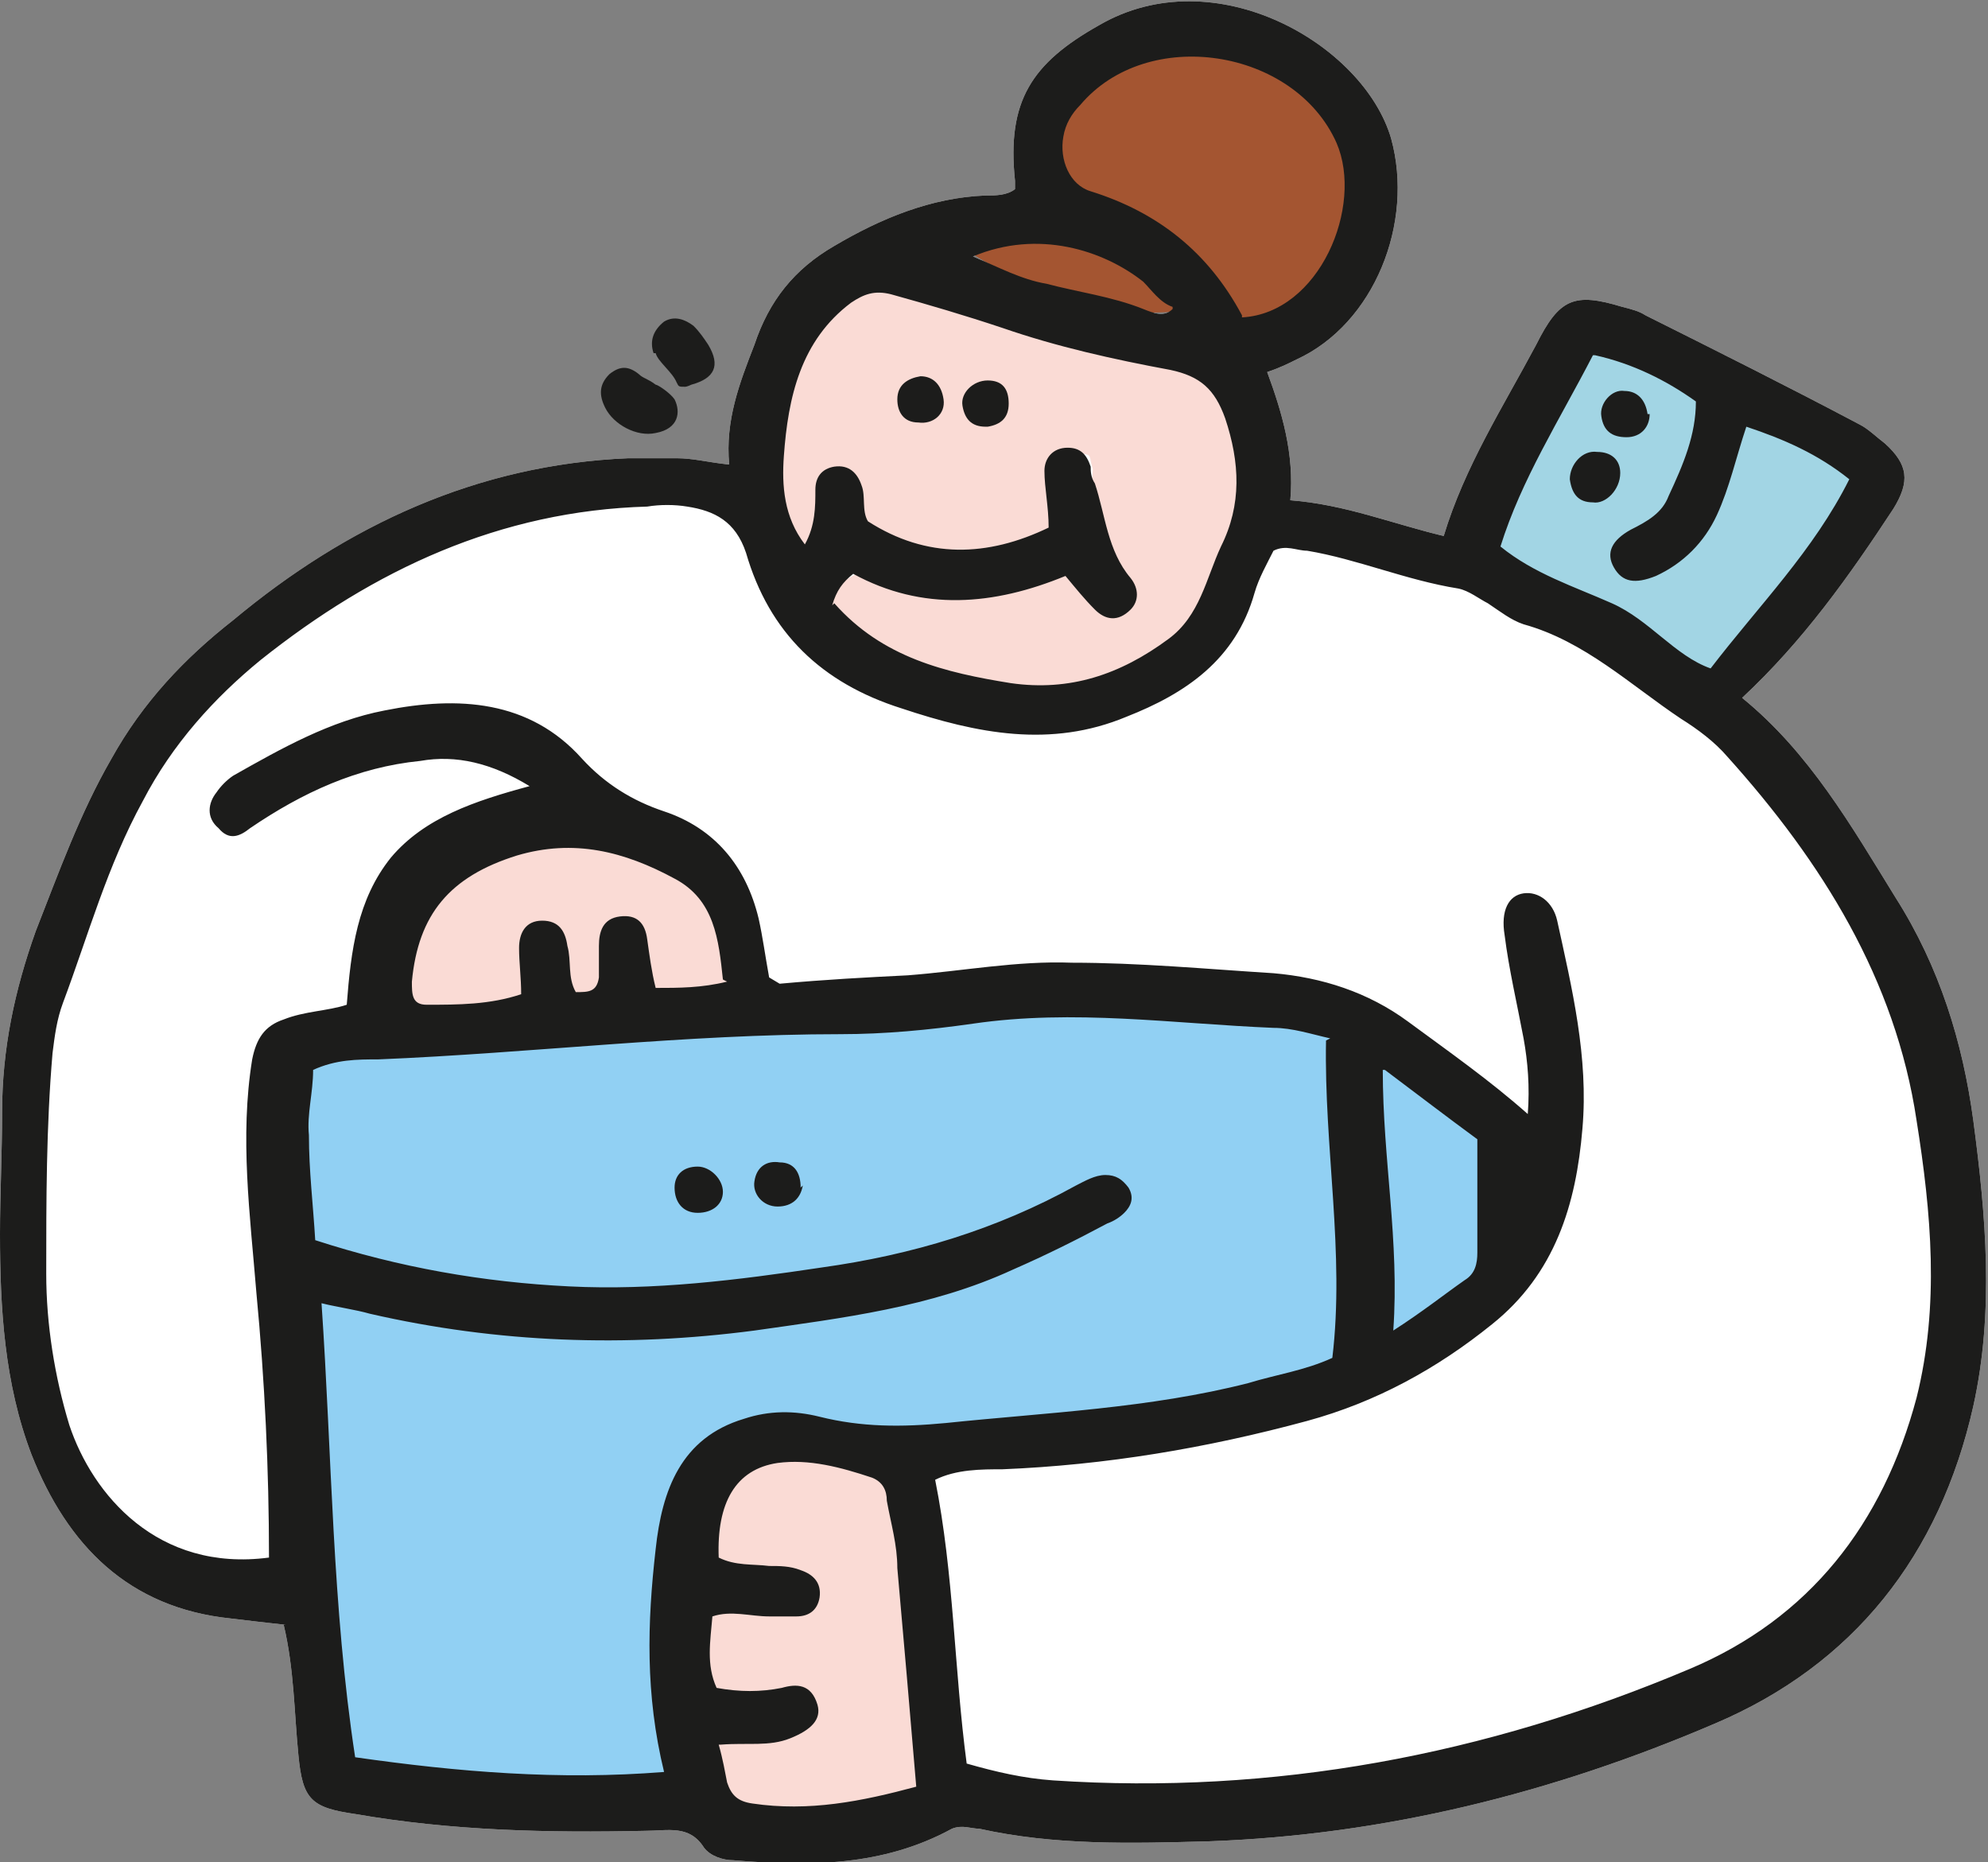 <?xml version="1.0" encoding="UTF-8"?>
<svg id="_레이어_2" xmlns="http://www.w3.org/2000/svg" version="1.1" viewBox="0 0 94.6 88.6">
  <rect x="0" y="0" width="94.6" height="88.6" fill="#808080" stroke="none"/>
  <!-- Generator: Adobe Illustrator 29.1.0, SVG Export Plug-In . SVG Version: 2.1.0 Build 142)  -->
  <defs>
    <style>
      .st0 {
        fill: #91d0f3;
      }

      .st1 {
        fill: #1c1c1b;
      }

      .st2 {
        fill: #fff;
      }

      .st3 {
        fill: #a45531;
      }

      .st4 {
        fill: #fadbd5;
      }

      .st5 {
        fill: #a2d5e4;
      }
    </style>
  </defs>
  <g id="_데이터">
    <g>
      <path class="st2" d="M13.6,77.3c-.9-.1-1.8-.2-2.6-.3-4.9-.5-7.8-3.5-9.5-7.8C.2,65.8,0,62.2,0,58.7c0-1.9.1-3.8.1-5.8,0-3,.6-5.8,1.6-8.6,1.1-2.8,2.1-5.6,3.6-8.2,1.5-2.7,3.5-4.8,5.8-6.6,5.4-4.5,11.6-7.4,18.8-7.7.8,0,1.5,0,2.3,0,.8,0,1.5.2,2.5.3-.2-2.1.5-3.9,1.2-5.7.7-2.1,1.9-3.6,3.8-4.7,2.2-1.3,4.6-2.3,7.2-2.4.5,0,1,0,1.4-.3,0-.1,0-.2,0-.4-.4-3.8.8-5.6,4-7.4,5.5-3.2,12.6.9,13.9,5.4,1.1,4-.8,8.8-4.5,10.5-.4.2-.8.4-1.4.6.7,1.9,1.3,3.9,1.1,6.1,2.6.2,4.8,1.1,7.3,1.7,1-3.3,2.8-6.1,4.4-9.1,1.1-2.2,1.8-2.5,4.1-1.8.4.1.8.2,1.1.4,3.4,1.7,6.8,3.4,10.2,5.2.4.2.8.6,1.2.9,1.1,1,1.2,1.8.4,3.1-2.1,3.2-4.3,6.3-7.2,9,3.2,2.6,5.2,6.1,7.3,9.5,2.1,3.3,3.2,6.9,3.7,10.6.6,4.5,1,9.1,0,13.6-1.6,7.1-5.7,12.3-12.3,15.1-7.7,3.3-15.7,5.3-24.1,5.6-3.7.1-7.3.2-10.9-.6-.4,0-.8-.2-1.3,0-3.3,1.8-6.8,1.8-10.4,1.5-.5,0-1.1-.2-1.4-.6-.7-1.1-1.7-.8-2.8-.8-4.6.1-9.2,0-13.8-.8-2.1-.3-2.5-.7-2.7-2.8-.2-2-.2-4.1-.7-6.2h0ZM55.8,14.6c0,0,0,0,0,0-.6-.2-1-.8-1.4-1.2-1.9-1.5-5-2.5-8.1-1.2,1.2.5,2.3,1.1,3.5,1.3,1.5.4,3.1.6,4.6,1.2.5.2,1,.4,1.4,0h0ZM63.3,49.4c-.9-.2-1.8-.5-2.7-.5-4.8-.2-9.5-.9-14.3-.2-2.1.3-4.2.5-6.3.5-7.4,0-14.7.9-22,1.2-1,0-2,0-3.1.5,0,1.1-.3,2.1-.2,3.1,0,1.7.2,3.3.3,5,4,1.3,8,2,12.1,2.2,4,.2,8-.3,12-.9,4.3-.6,8.3-1.8,12.1-3.9.4-.2.9-.5,1.4-.5.5,0,.8.2,1.1.6.3.5.1.9-.2,1.2-.2.2-.5.4-.8.5-1.5.8-2.9,1.5-4.5,2.2-3.9,1.8-8.1,2.3-12.3,2.9-6.1.8-12.2.6-18.3-.8-.7-.2-1.5-.3-2.3-.5.5,7.3.5,14.4,1.6,21.6,4.9.7,9.7,1.1,14.7.7-.9-3.7-.8-7.1-.4-10.6.3-2.8,1.2-5.3,4.2-6.2,1.2-.4,2.4-.4,3.6-.1,2,.5,3.9.5,6,.3,4.8-.5,9.7-.7,14.4-1.9,1.3-.4,2.7-.6,4-1.2.6-5-.4-10-.3-15.1ZM34.2,83c.2.7.3,1.3.4,1.8.2.6.5.9,1.2,1,2.7.4,5.2-.1,7.8-.8-.3-3.6-.6-7-.9-10.4,0-1.1-.3-2.1-.5-3.2,0-.5-.2-.9-.7-1.1-1.5-.5-3-.9-4.5-.7-2,.3-2.9,1.9-2.8,4.5.8.4,1.6.3,2.4.4.5,0,1,0,1.5.2.6.2,1,.6.9,1.3-.1.6-.5.9-1.1.9-.4,0-.9,0-1.3,0-.9,0-1.8-.3-2.7,0-.1,1.2-.3,2.3.2,3.4,1.1.2,2.1.2,3.1,0,.7-.2,1.4-.2,1.7.8.2.7-.3,1.2-1.3,1.6-1,.4-2,.2-3.3.3ZM34.4,46.6c-.2-1.9-.4-3.8-2.3-4.8-2.4-1.3-4.8-1.9-7.5-1.1-3.2,1-4.7,2.8-5,6,0,.6,0,1.1.7,1.1,1.5,0,3,0,4.5-.5,0-.8-.1-1.5-.1-2.2,0-.7.3-1.3,1.1-1.3.8,0,1.1.5,1.2,1.2.2.7,0,1.5.4,2.2.6,0,1,0,1.1-.7,0-.5,0-1,0-1.5,0-.7.2-1.3,1-1.4.8-.1,1.2.3,1.3,1.1.1.7.2,1.5.4,2.3,1.1,0,2.2,0,3.4-.3h0ZM65.8,50.9c0,4.3.8,8.1.5,12.4,1.4-.9,2.4-1.7,3.4-2.4.5-.3.6-.8.6-1.3,0-1.8,0-3.7,0-5.4-1.5-1.1-2.8-2.1-4.4-3.3h0Z"/>
      <path class="st4" d="M43.6,70.1l-5.6-2.3-2.9.6-1.6,3.1-1.3,9.6,1.5,4.3s2.1,1.4,2.2,1.4c0,0,6.8-.2,6.8-.2l1.9-1.2-1-15.4h0Z"/>
      <polygon class="st5" points="75.6 15.1 69.5 26.8 78.9 31.8 81.2 33.3 82.1 32.9 89.8 22.7 88.7 21.5 75.6 15.1"/>
      <path class="st0" d="M64.9,49.1l-3.7-1.3-16-.9-19.2,2.2-9.2.3-2.6.5-.8,2,2.6,33.1,10.6,1h7.1l-.7-4.8-.9-5.1v-3.5l1.8-3.3,3.4-1,4.8,1.4,9.5-1.6,8.9-1.5,6.1-2.4,4.1-2.3s1.6-2.4,1.6-2.6,0-4.7,0-4.7l-2.6-2-4.9-3.5h0Z"/>
      <path class="st4" d="M50.3,25.4c-3.1,1.6-6.2,1.4-9.2-.4-.4-.5,0-1.3-.3-1.8-.2-.6-.1-.8-.8-.7-.6,0-.5,0-.5.6,0,.9-.5,2.3-1,3.2-1-1.3-1.7-3.5-1.6-4.9.2-2.8,1-5.8,3.5-7.7.4-.3,1.1-.3,1.7,0,1.6.6,3.6.3,5.2,1.1.9.4,1.7.7,2.7.9,2.3.3,4.6,1.1,6.9,1.5.5,0,1.3.8,1.6,1.3,1,2.4,1.8,5,.7,7.4-.4.9-.7,1.7-1.2,2.6-.7,1.6-2.2,3.4-3.7,4.1-1.6.8-3.2.8-5,.7-2.4-.2-5.4-1-7.5-2.1-.8-.4-2.2-1.9-2.7-2.6.2-.6,1.2-1,1.8-1.4,3.3,1.9,6.6,1.2,10-.1.5.6,1.4,1,1.9,1.5.5.5.5.6,1,0,.5-.5.2-.4-.2-.9-1.1-1.2-1-2.7-1.6-4.2-.1-.3,0-.9,0-1.2-.2-.6,0-.7-.6-.7-.7,0-.9.4-1,1,0,.8,0,1.9.1,2.8h0Z"/>
      <path class="st3" d="M59.3,15.6c-1.7-3.2-4.4-5.3-7.6-6.4-1.1-.4-1.6-1.6-1.3-2.8.1-.6.6-1.4,1-1.8,1.8-2,5.3-2.6,7.9-1.7,1.5.5,2.9,1.3,3.9,2.6,2.5,3.2,1.2,8.1-2.6,9.6-.3.1-.8.5-1.3.6h0Z"/>
      <path class="st4" d="M26.9,47.5c-.3-.7,0-1.9-.1-2.6-.1-.7-.3-.5-1.1-.4s-.7,0-.6.6c0,.7.5,2.2.5,3-1.4.4-3.7.5-5.1.5-.7,0-1.9-1.1-1.7-1.9.7-3.5,1.7-4.9,5.5-6.3,2.8-1,5.6-.3,8.1,1.2,1.8,1,2.7,3.8,2.9,5.7-1.1.4-2.9.4-4.1.4-.1-.8-.6-2.2-.7-2.9-.1-.8,0-1.1-.9-.9-.8.1-.8.4-.7,1.1,0,.5,0,1.5,0,1.9,0,.8-1.2.8-1.9.6h0Z"/>
      <path class="st3" d="M46.3,12.1c3.6-1.5,7.4-.5,9.8,2.7-3.6.4-6.9-.9-9.8-2.7Z"/>
      <path class="st1" d="M13.6,77.3c-.9-.1-1.8-.2-2.6-.3-4.9-.5-7.8-3.5-9.5-7.8C.2,65.8,0,62.2,0,58.7c0-1.9.1-3.8.1-5.8,0-3,.6-5.8,1.6-8.6,1.1-2.8,2.1-5.6,3.6-8.2,1.5-2.7,3.5-4.8,5.8-6.6,5.4-4.5,11.6-7.4,18.8-7.7.8,0,1.5,0,2.3,0,.8,0,1.5.2,2.5.3-.2-2.1.5-3.9,1.2-5.7.7-2.1,1.9-3.6,3.8-4.7,2.2-1.3,4.6-2.3,7.2-2.4.5,0,1,0,1.4-.3,0-.1,0-.2,0-.4-.4-3.8.8-5.6,4-7.4,5.5-3.2,12.6.9,13.9,5.4,1.1,4-.8,8.8-4.5,10.5-.4.2-.8.4-1.4.6.7,1.9,1.3,3.9,1.1,6.1,2.6.2,4.8,1.1,7.3,1.7,1-3.3,2.8-6.1,4.4-9.1,1.1-2.2,1.8-2.5,4.1-1.8.4.1.8.2,1.1.4,3.4,1.7,6.8,3.4,10.2,5.2.4.2.8.6,1.2.9,1.1,1,1.2,1.8.4,3.1-2.1,3.2-4.3,6.3-7.2,9,3.2,2.6,5.2,6.1,7.3,9.5,2.1,3.3,3.2,6.9,3.7,10.6.6,4.5,1,9.1,0,13.6-1.6,7.1-5.7,12.3-12.3,15.1-7.7,3.3-15.7,5.3-24.1,5.6-3.7.1-7.3.2-10.9-.6-.4,0-.8-.2-1.3,0-3.3,1.8-6.8,1.8-10.4,1.5-.5,0-1.1-.2-1.4-.6-.7-1.1-1.7-.8-2.8-.8-4.6.1-9.2,0-13.8-.8-2.1-.3-2.5-.7-2.7-2.8-.2-2-.2-4.1-.7-6.2h0ZM55.8,14.6c0,0,0,0,0,0-.6-.2-1-.8-1.4-1.2-1.9-1.5-5-2.5-8.1-1.2,1.2.5,2.3,1.1,3.5,1.3,1.5.4,3.1.6,4.6,1.2.5.2,1,.4,1.4,0h0ZM37.1,46.8c2.2-.2,4.1-.3,6.1-.4,2.6-.2,5.2-.7,7.8-.6,3.2,0,6.4.3,9.6.5,2.3.2,4.5.9,6.4,2.3s3.9,2.8,5.7,4.4c.1-1.3,0-2.5-.2-3.6-.3-1.6-.7-3.3-.9-4.9-.2-1.2.2-1.9.9-2,.7-.1,1.4.4,1.6,1.3.7,3.2,1.5,6.5,1.2,9.9-.3,3.6-1.3,6.9-4.3,9.3-2.6,2.1-5.5,3.7-8.8,4.6-4.8,1.3-9.6,2.1-14.5,2.3-1,0-2.2,0-3.2.5.9,4.5.9,9,1.5,13.5,1.4.4,2.7.7,4.1.8,10.5.7,20.6-1.2,30.3-5.3,5.7-2.4,9.2-6.9,10.8-12.9,1.1-4.4.7-8.8,0-13.2-1-6.7-4.5-12.3-9-17.3-.6-.7-1.4-1.3-2.2-1.8-2.4-1.6-4.6-3.7-7.5-4.5-.6-.2-1.1-.6-1.7-1-.4-.2-.9-.6-1.4-.7-2.5-.4-4.8-1.4-7.2-1.8-.5,0-1-.3-1.6,0-.3.6-.7,1.3-.9,2-.9,3.2-3.3,4.8-6.1,5.9-3.6,1.5-7.1.8-10.7-.4-3.8-1.2-6.3-3.6-7.4-7.4-.5-1.5-1.5-2-2.8-2.2-.6-.1-1.3-.1-1.9,0-7,.2-13,3-18.4,7.3-2.2,1.8-4.2,4-5.6,6.7-1.7,3.1-2.6,6.4-3.8,9.6-.3.8-.4,1.6-.5,2.4-.3,3.5-.3,7-.3,10.5,0,2.4.4,4.9,1.1,7.2,1.1,3.3,4.2,7,9.5,6.3,0-4.2-.2-8.4-.6-12.6-.3-3.7-.8-7.4-.2-11.1.2-1,.6-1.6,1.5-1.9,1-.4,2.1-.4,3-.7.2-2.6.5-5,2.1-7,1.6-1.9,4-2.7,6.6-3.4-1.8-1.1-3.5-1.5-5.2-1.2-3,.3-5.6,1.5-8.1,3.2-.5.4-1,.6-1.5,0-.6-.5-.5-1.2-.1-1.7.2-.3.5-.6.8-.8,2.3-1.3,4.6-2.6,7.2-3.1,3.5-.7,6.9-.5,9.4,2.3,1.1,1.2,2.4,2,3.9,2.5,2.4.8,3.9,2.6,4.5,5.1.2.9.3,1.7.5,2.8h0ZM63.3,49.4c-.9-.2-1.8-.5-2.7-.5-4.8-.2-9.5-.9-14.3-.2-2.1.3-4.2.5-6.3.5-7.4,0-14.7.9-22,1.2-1,0-2,0-3.1.5,0,1.1-.3,2.1-.2,3.1,0,1.7.2,3.3.3,5,4,1.3,8,2,12.1,2.2,4,.2,8-.3,12-.9,4.3-.6,8.3-1.8,12.1-3.9.4-.2.9-.5,1.4-.5.5,0,.8.2,1.1.6.3.5.1.9-.2,1.2-.2.2-.5.4-.8.5-1.5.8-2.9,1.5-4.5,2.2-3.9,1.8-8.1,2.3-12.3,2.9-6.1.8-12.2.6-18.3-.8-.7-.2-1.5-.3-2.3-.5.5,7.3.5,14.4,1.6,21.6,4.9.7,9.7,1.1,14.7.7-.9-3.7-.8-7.1-.4-10.6.3-2.8,1.2-5.3,4.2-6.2,1.2-.4,2.4-.4,3.6-.1,2,.5,3.9.5,6,.3,4.8-.5,9.7-.7,14.4-1.9,1.3-.4,2.7-.6,4-1.2.6-5-.4-10-.3-15.1ZM39.7,28.7c2.3,2.6,5.3,3.3,8.4,3.8,2.8.4,5.2-.4,7.5-2.1,1.5-1.1,1.8-2.9,2.5-4.4,1-2,.9-4,.2-6.1-.5-1.4-1.2-2-2.6-2.3-2.7-.5-5.4-1.1-8-2-1.8-.6-3.5-1.1-5.3-1.6-.8-.2-1.3,0-1.9.4-2.4,1.8-3,4.5-3.2,7.3-.1,1.4,0,2.9,1,4.2.5-.9.5-1.8.5-2.6,0-.6.3-1,.9-1.1.7-.1,1.1.3,1.3.9.2.5,0,1.2.3,1.7,2.8,1.8,5.7,1.7,8.6.3,0-1-.2-1.9-.2-2.7,0-.6.4-1.1,1.1-1.1.6,0,.9.3,1.1.9,0,.2,0,.5.2.8.5,1.5.6,3.2,1.7,4.5.4.5.4,1.1,0,1.5-.6.6-1.2.5-1.7,0-.5-.5-.9-1-1.4-1.6-3.4,1.4-6.8,1.7-10.1-.1-.5.4-.8.8-1,1.5h0ZM34.2,83c.2.7.3,1.3.4,1.8.2.6.5.9,1.2,1,2.7.4,5.2-.1,7.8-.8-.3-3.6-.6-7-.9-10.4,0-1.1-.3-2.1-.5-3.2,0-.5-.2-.9-.7-1.1-1.5-.5-3-.9-4.5-.7-2,.3-2.9,1.9-2.8,4.5.8.4,1.6.3,2.4.4.5,0,1,0,1.5.2.6.2,1,.6.9,1.3-.1.6-.5.9-1.1.9-.4,0-.9,0-1.3,0-.9,0-1.8-.3-2.7,0-.1,1.2-.3,2.3.2,3.4,1.1.2,2.1.2,3.1,0,.7-.2,1.4-.2,1.7.8.2.7-.3,1.2-1.3,1.6-1,.4-2,.2-3.3.3ZM59.1,15.1c3.7-.2,5.8-5.3,4.5-8.3-2-4.5-9-5.6-12.2-1.8-.4.4-.7.9-.8,1.5-.2,1.1.3,2.3,1.3,2.6,3.2,1,5.6,2.9,7.2,5.9h0ZM75.8,16.9c-1.6,3.1-3.4,5.9-4.4,9.1,1.6,1.3,3.5,1.9,5.3,2.7,1.8.8,3,2.5,4.7,3.1,2.3-3,4.9-5.6,6.6-9-1.5-1.2-3.1-1.9-4.9-2.5-.5,1.5-.8,2.9-1.4,4.2-.6,1.3-1.6,2.3-2.9,2.9-1,.4-1.6.3-2-.4-.4-.7-.1-1.3.8-1.8.8-.4,1.5-.8,1.8-1.6.7-1.5,1.3-2.9,1.3-4.5-1.4-1-3-1.8-4.8-2.2h0ZM34.4,46.6c-.2-1.9-.4-3.8-2.3-4.8-2.4-1.3-4.8-1.9-7.5-1.1-3.2,1-4.7,2.8-5,6,0,.6,0,1.1.7,1.1,1.5,0,3,0,4.5-.5,0-.8-.1-1.5-.1-2.2,0-.7.3-1.3,1.1-1.3.8,0,1.1.5,1.2,1.2.2.7,0,1.5.4,2.2.6,0,1,0,1.1-.7,0-.5,0-1,0-1.5,0-.7.2-1.3,1-1.4.8-.1,1.2.3,1.3,1.1.1.7.2,1.5.4,2.3,1.1,0,2.2,0,3.4-.3h0ZM65.8,50.9c0,4.3.8,8.1.5,12.4,1.4-.9,2.4-1.7,3.4-2.4.5-.3.6-.8.6-1.3,0-1.8,0-3.7,0-5.4-1.5-1.1-2.8-2.1-4.4-3.3h0Z"/>
      <path class="st1" d="M32.1,19c.3.6.2,1.4-.9,1.6-.9.2-2-.4-2.4-1.2-.3-.6-.3-1.1.2-1.6.5-.4.9-.4,1.4,0,.2.2.4.2.8.5.1,0,.7.4.9.7Z"/>
      <path class="st1" d="M31.1,16.8c-.2-.6,0-1.1.5-1.5.5-.3,1-.1,1.4.2.3.3.5.6.7.9.6,1,.3,1.6-.8,1.9,0,0-.2.1-.3.1-.3,0-.3,0-.4-.2-.2-.5-.9-1-1-1.4h0Z"/>
      <path class="st1" d="M32.1,56.5c0-.6.4-1,1.1-1,.6,0,1.2.6,1.2,1.2,0,.6-.5,1-1.2,1s-1.1-.5-1.1-1.2h0Z"/>
      <path class="st1" d="M38.2,56.4c-.1.6-.5,1-1.2,1-.7,0-1.2-.6-1.1-1.2.1-.7.6-1,1.2-.9.7,0,1,.5,1,1.2Z"/>
      <path class="st1" d="M46.9,20.3c-.7,0-1-.4-1.1-1s.5-1.2,1.2-1.2c.7,0,1,.4,1,1.1,0,.7-.4,1-1,1.1Z"/>
      <path class="st1" d="M43.8,17.9c.6,0,1,.4,1.1,1.1s-.5,1.2-1.2,1.1c-.7,0-1-.5-1-1.1,0-.7.5-1,1.1-1.1h0Z"/>
      <path class="st1" d="M77.1,22.5c0,.8-.7,1.5-1.3,1.4-.7,0-1-.4-1.1-1.1,0-.7.6-1.4,1.3-1.3.7,0,1.1.4,1.1,1h0Z"/>
      <path class="st1" d="M78.5,19.7c0,.6-.4,1.1-1.1,1.1-.7,0-1.1-.3-1.2-1-.1-.6.5-1.3,1.1-1.2.6,0,1,.4,1.1,1.1h0Z"/>
    </g>
  </g>
</svg>